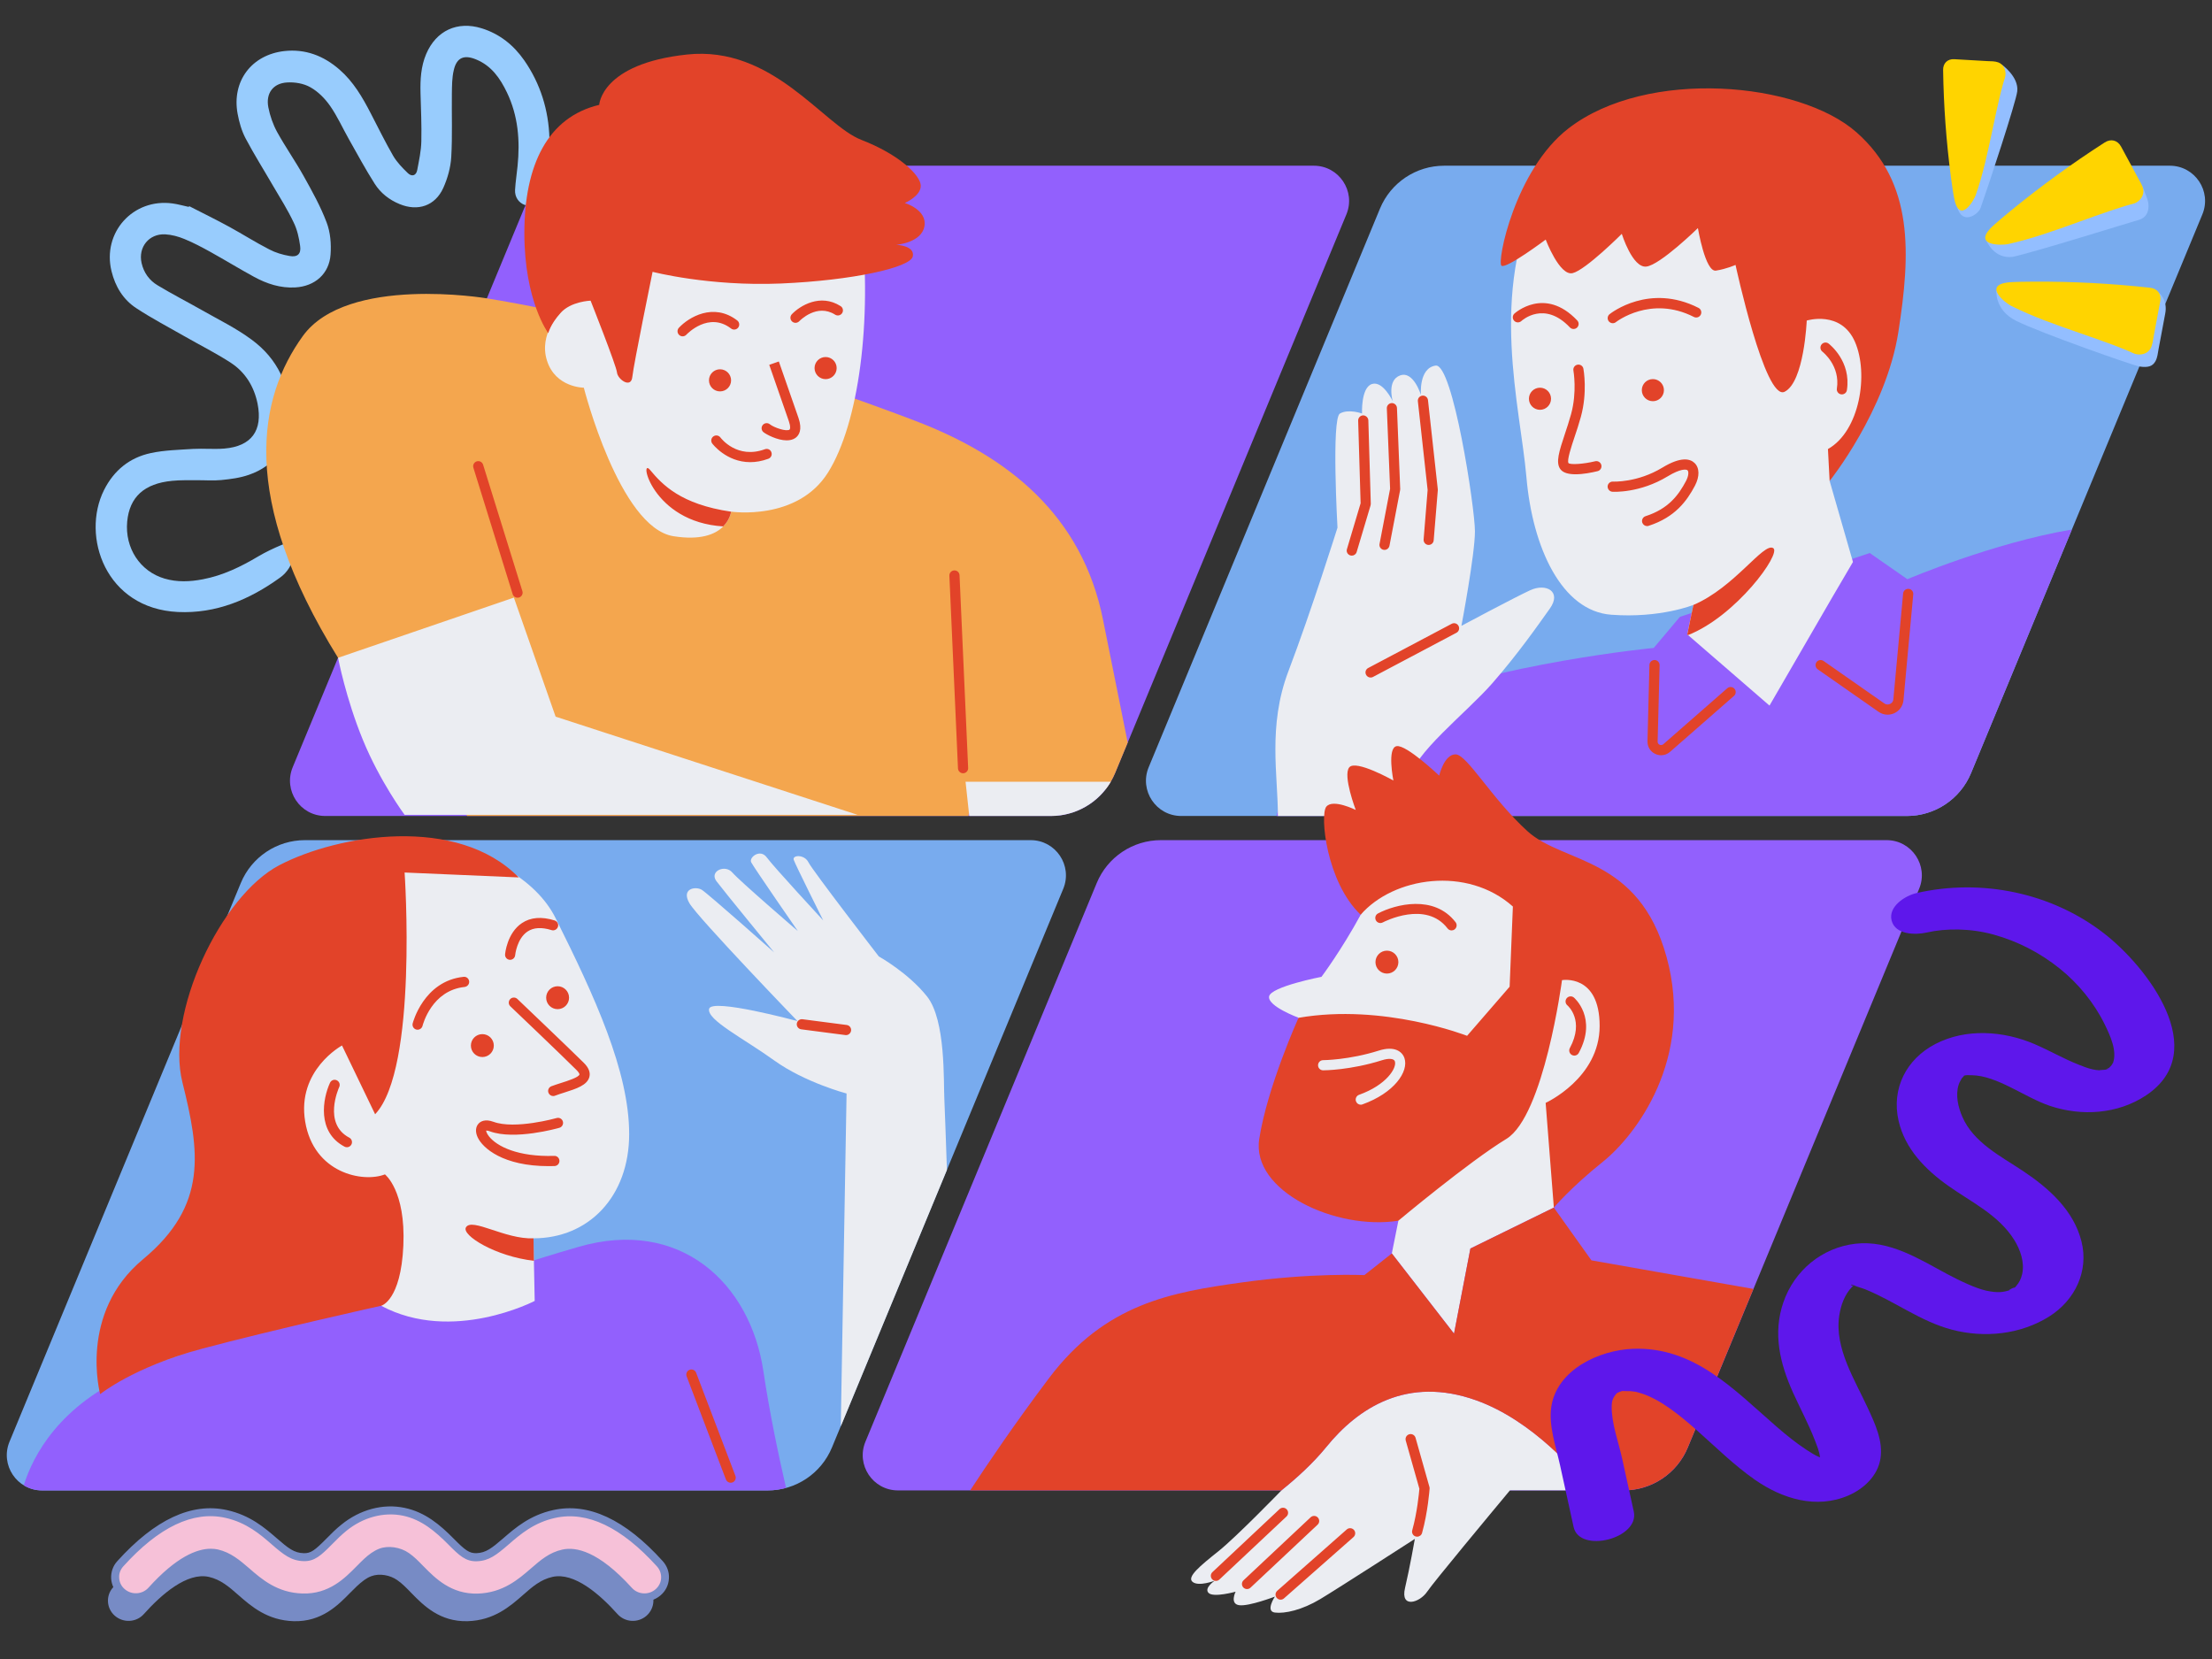 <svg xmlns="http://www.w3.org/2000/svg" xmlns:xlink="http://www.w3.org/1999/xlink" width="1024" zoomAndPan="magnify" viewBox="0 0 768 576" height="768" preserveAspectRatio="xMidYMid meet" version="1.0"><rect x="0" y="0" width="768" height="576" fill="#333333" stroke="none"/><defs><clipPath id="2fff1d9c2e"><path d="M 33 8 L 191 8 L 191 213 L 33 213 Z M 33 8 " clip-rule="nonzero"/></clipPath><clipPath id="73236fb99c"><path d="M 137.809 241.238 L -0.281 200.398 L 65.02 -20.398 L 203.105 20.441 Z M 137.809 241.238 " clip-rule="nonzero"/></clipPath><clipPath id="8d6377f753"><path d="M 137.809 241.238 L -0.281 200.398 L 65.02 -20.398 L 203.105 20.441 Z M 137.809 241.238 " clip-rule="nonzero"/></clipPath><clipPath id="06040170e1"><path d="M 676 22 L 701 22 L 701 76 L 676 76 Z M 676 22 " clip-rule="nonzero"/></clipPath><clipPath id="b75624b148"><path d="M 685.707 8.297 L 781.047 86.012 L 735.078 142.402 L 639.742 64.684 Z M 685.707 8.297 " clip-rule="nonzero"/></clipPath><clipPath id="6ce96a7ca0"><path d="M 685.707 8.297 L 781.047 86.012 L 735.078 142.402 L 639.742 64.684 Z M 685.707 8.297 " clip-rule="nonzero"/></clipPath><clipPath id="1bc893c4d0"><path d="M 685.707 8.297 L 781.047 86.012 L 735.078 142.402 L 639.742 64.684 Z M 685.707 8.297 " clip-rule="nonzero"/></clipPath><clipPath id="5f3d8a34bd"><path d="M 689 53 L 746 53 L 746 90 L 689 90 Z M 689 53 " clip-rule="nonzero"/></clipPath><clipPath id="0c7321dfce"><path d="M 685.707 8.297 L 781.047 86.012 L 735.078 142.402 L 639.742 64.684 Z M 685.707 8.297 " clip-rule="nonzero"/></clipPath><clipPath id="48748acfb9"><path d="M 685.707 8.297 L 781.047 86.012 L 735.078 142.402 L 639.742 64.684 Z M 685.707 8.297 " clip-rule="nonzero"/></clipPath><clipPath id="da32e55b62"><path d="M 685.707 8.297 L 781.047 86.012 L 735.078 142.402 L 639.742 64.684 Z M 685.707 8.297 " clip-rule="nonzero"/></clipPath><clipPath id="43c4c022fc"><path d="M 693 100 L 752 100 L 752 128 L 693 128 Z M 693 100 " clip-rule="nonzero"/></clipPath><clipPath id="90025a1369"><path d="M 685.707 8.297 L 781.047 86.012 L 735.078 142.402 L 639.742 64.684 Z M 685.707 8.297 " clip-rule="nonzero"/></clipPath><clipPath id="d2baa45ae3"><path d="M 685.707 8.297 L 781.047 86.012 L 735.078 142.402 L 639.742 64.684 Z M 685.707 8.297 " clip-rule="nonzero"/></clipPath><clipPath id="06d2a6e0d2"><path d="M 685.707 8.297 L 781.047 86.012 L 735.078 142.402 L 639.742 64.684 Z M 685.707 8.297 " clip-rule="nonzero"/></clipPath><clipPath id="eb69ccb054"><path d="M 674 20 L 697 20 L 697 74 L 674 74 Z M 674 20 " clip-rule="nonzero"/></clipPath><clipPath id="cb87b05725"><path d="M 685.707 8.297 L 781.047 86.012 L 735.078 142.402 L 639.742 64.684 Z M 685.707 8.297 " clip-rule="nonzero"/></clipPath><clipPath id="81c58f9e53"><path d="M 685.707 8.297 L 781.047 86.012 L 735.078 142.402 L 639.742 64.684 Z M 685.707 8.297 " clip-rule="nonzero"/></clipPath><clipPath id="dea457b973"><path d="M 685.707 8.297 L 781.047 86.012 L 735.078 142.402 L 639.742 64.684 Z M 685.707 8.297 " clip-rule="nonzero"/></clipPath><clipPath id="b805b6a5f5"><path d="M 689 48 L 745 48 L 745 85 L 689 85 Z M 689 48 " clip-rule="nonzero"/></clipPath><clipPath id="4b5f3a9fb3"><path d="M 685.707 8.297 L 781.047 86.012 L 735.078 142.402 L 639.742 64.684 Z M 685.707 8.297 " clip-rule="nonzero"/></clipPath><clipPath id="23c49b4a9c"><path d="M 685.707 8.297 L 781.047 86.012 L 735.078 142.402 L 639.742 64.684 Z M 685.707 8.297 " clip-rule="nonzero"/></clipPath><clipPath id="6a79a3ceb0"><path d="M 685.707 8.297 L 781.047 86.012 L 735.078 142.402 L 639.742 64.684 Z M 685.707 8.297 " clip-rule="nonzero"/></clipPath><clipPath id="07d07f18e8"><path d="M 693 97 L 751 97 L 751 124 L 693 124 Z M 693 97 " clip-rule="nonzero"/></clipPath><clipPath id="f72a2e7c87"><path d="M 685.707 8.297 L 781.047 86.012 L 735.078 142.402 L 639.742 64.684 Z M 685.707 8.297 " clip-rule="nonzero"/></clipPath><clipPath id="6f1dbbc9f0"><path d="M 685.707 8.297 L 781.047 86.012 L 735.078 142.402 L 639.742 64.684 Z M 685.707 8.297 " clip-rule="nonzero"/></clipPath><clipPath id="a8bd4a978f"><path d="M 685.707 8.297 L 781.047 86.012 L 735.078 142.402 L 639.742 64.684 Z M 685.707 8.297 " clip-rule="nonzero"/></clipPath><clipPath id="b23757d6b0"><path d="M 38 523 L 232.402 523 L 232.402 557 L 38 557 Z M 38 523 " clip-rule="nonzero"/></clipPath></defs><g clip-path="url(#2fff1d9c2e)"><g clip-path="url(#73236fb99c)"><g clip-path="url(#8d6377f753)"><path fill="#98ccfd" d="M 65.715 71.59 C 70.371 73.98 75.105 76.289 79.727 78.82 C 84.344 81.352 88.773 84.18 93.477 86.586 C 95.668 87.738 98.137 88.469 100.547 88.879 C 103.281 89.383 104.609 88.156 104.207 85.402 C 103.82 82.605 103.199 79.738 101.961 77.246 C 99.906 72.891 97.324 68.785 94.863 64.617 C 91.68 59.117 88.266 53.703 85.277 48.062 C 83.883 45.422 83.043 42.438 82.496 39.492 C 80.418 28.195 87.34 19.004 98.758 17.723 C 106.027 16.934 112.348 19.359 117.824 24.121 C 122.699 28.348 125.852 33.785 128.746 39.398 C 131.297 44.305 133.723 49.277 136.469 54.035 C 137.773 56.297 139.715 58.289 141.605 60.113 C 142.988 61.434 144.48 61.012 144.859 59.051 C 145.48 55.742 146.215 52.414 146.285 49.094 C 146.414 43.512 146.16 37.867 146 32.25 C 145.887 27.66 146.133 23.074 147.965 18.758 C 151.434 10.621 158.77 7.219 167.215 9.816 C 173.473 11.77 178.305 15.629 182.035 20.984 C 187.645 29.074 190.461 38.211 190.762 47.969 C 190.906 53.48 190.281 59.016 189.777 64.488 C 189.645 65.965 189.035 67.508 188.281 68.855 C 186.977 71.051 184.441 71.922 182.234 71.164 C 180.117 70.441 178.684 68.445 178.828 65.906 C 178.98 63.168 179.438 60.418 179.695 57.656 C 180.594 48.809 179.898 40.199 176.012 32.113 C 173.664 27.219 170.656 22.836 165.328 20.652 C 161.137 18.906 158.543 19.961 157.543 24.375 C 156.91 27.023 156.934 29.863 156.887 32.586 C 156.801 39.898 157.098 47.277 156.672 54.543 C 156.457 58.176 155.402 61.914 153.918 65.223 C 151.105 71.477 145.09 73.496 138.734 70.855 C 135.117 69.383 132.086 66.969 130.055 63.734 C 126.875 58.742 124.035 53.449 121.109 48.281 C 118.949 44.453 117.121 40.367 114.633 36.797 C 112.855 34.246 110.484 31.82 107.789 30.316 C 105.5 28.98 102.363 28.457 99.684 28.629 C 94.793 28.902 92.223 32.445 93.172 37.285 C 93.734 40.184 94.773 43.176 96.184 45.77 C 99.051 50.969 102.504 55.891 105.387 61.047 C 108.332 66.32 111.277 71.598 113.406 77.238 C 114.719 80.664 115.043 84.711 114.77 88.375 C 114.293 95.121 109.277 99.41 102.531 99.793 C 97.383 100.094 92.629 98.535 88.18 96.105 C 83.125 93.344 78.152 90.305 73.109 87.496 C 70.148 85.863 67.176 84.273 64.059 82.996 C 61.941 82.117 59.598 81.477 57.305 81.355 C 51.707 81.117 47.934 85.824 49.152 91.297 C 49.914 94.711 51.863 97.363 54.75 99.078 C 59.688 102.059 64.832 104.691 69.863 107.547 C 75.754 110.91 81.953 113.906 87.391 117.945 C 96.375 124.551 100.719 133.836 100.652 145.004 C 100.625 154.516 95.449 161.742 86.434 164.848 C 83.379 165.922 80.062 166.355 76.832 166.668 C 74.016 166.945 71.148 166.707 68.309 166.727 C 65.465 166.75 62.605 166.66 59.789 166.941 C 50.051 167.859 44.957 172.582 44.16 181.102 C 43.32 190.273 48.621 198.371 57.094 200.875 C 61.52 202.184 65.98 201.984 70.438 201.125 C 77.414 199.797 83.684 196.742 89.703 193.156 C 92.281 191.637 95.047 190.332 97.816 189.176 C 100.969 187.93 102.684 189.5 102.047 192.855 C 101.414 196.012 99.805 198.723 97.18 200.582 C 86.625 208.191 74.996 213.105 61.762 212.484 C 36.605 211.27 28.125 186.184 36.105 170.164 C 39.555 163.289 45.012 158.875 52.363 157.305 C 57.121 156.281 62.109 156.188 67.016 155.863 C 70.617 155.664 74.254 156.031 77.887 155.738 C 87.336 154.938 91.281 149.473 89.43 140.168 C 88.211 134.188 85.199 129.297 80.203 125.996 C 75.109 122.668 69.594 119.922 64.312 116.895 C 58.641 113.645 52.809 110.605 47.34 107.012 C 42.797 104.051 40.031 99.535 38.727 94.188 C 35.41 80.754 46.199 68.754 59.918 70.637 C 61.816 70.895 63.633 71.43 65.492 71.828 C 65.613 71.762 65.641 71.668 65.715 71.59 Z M 65.715 71.59 " fill-opacity="1" fill-rule="nonzero"/></g></g></g><path fill="#78abee" d="M 369.156 308.598 L 288.848 502.57 C 285.117 511.582 276.324 517.465 266.57 517.465 L 14.598 517.465 C 5.883 517.465 -0.031 508.609 3.297 500.559 L 83.605 306.586 C 87.336 297.574 96.125 291.695 105.879 291.695 L 357.84 291.695 C 366.57 291.695 372.484 300.547 369.156 308.598 Z M 753.355 57.535 L 501.398 57.535 C 491.645 57.535 482.852 63.418 479.121 72.426 L 398.812 266.398 C 395.484 274.449 401.398 283.305 410.113 283.305 L 662.074 283.305 C 671.828 283.305 680.617 277.422 684.348 268.414 L 764.656 74.438 C 767.984 66.391 762.074 57.535 753.355 57.535 Z M 753.355 57.535 " fill-opacity="1" fill-rule="nonzero"/><path fill="#9260fd" d="M 666.316 308.598 L 586.008 502.57 C 582.277 511.582 573.484 517.465 563.734 517.465 L 311.773 517.465 C 303.059 517.465 297.145 508.609 300.473 500.559 L 380.781 306.586 C 384.512 297.574 393.305 291.695 403.055 291.695 L 655.016 291.695 C 663.73 291.695 669.66 300.547 666.316 308.598 Z M 112.922 283.305 L 364.883 283.305 C 374.637 283.305 383.426 277.422 387.156 268.414 L 467.465 74.438 C 470.793 66.391 464.879 57.535 456.164 57.535 L 204.219 57.535 C 194.469 57.535 185.676 63.418 181.945 72.426 L 101.621 266.387 C 98.293 274.449 104.207 283.305 112.922 283.305 Z M 662.23 201.094 L 649.164 192.004 L 583.254 214.172 L 574.168 224.961 C 574.168 224.961 520.762 230.07 482.109 245.41 C 453.379 256.82 445.391 274.82 443.18 283.305 L 662.059 283.305 C 671.812 283.305 680.605 277.422 684.336 268.414 L 719.348 183.848 C 691.766 188.508 662.23 201.094 662.23 201.094 Z M 200.848 432.914 C 165.613 443.145 154.254 448.828 154.254 448.828 C 154.254 448.828 84.363 460.188 46.297 476.676 C 20.57 487.805 11.453 505.418 8.25 515.684 C 10.074 516.797 12.227 517.465 14.598 517.465 L 266.559 517.465 C 268.738 517.465 270.875 517.152 272.918 516.598 C 270.227 504.926 267.16 490.281 265.055 476.102 C 260.504 445.422 236.078 422.684 200.848 432.914 Z M 200.848 432.914 " fill-opacity="1" fill-rule="nonzero"/><path fill="#f4a64e" d="M 391.539 257.84 L 387.156 268.414 C 386.336 270.395 385.254 272.219 383.984 273.875 L 336.508 281.215 L 336.277 283.305 L 162.223 283.305 L 117.363 228.383 C 82.738 172.578 89.766 138.012 105.105 116.715 C 120.445 95.398 169.035 103.586 169.035 103.586 C 224.051 112.473 287.656 134.621 317.762 146.109 C 350.145 158.461 375.719 178.926 382.961 215.148 C 386.648 233.613 389.574 248.074 391.539 257.84 Z M 391.539 257.84 " fill-opacity="1" fill-rule="nonzero"/><path fill="#ebedf2" d="M 635.25 166.992 L 643.344 195.117 L 636.102 207.469 L 614.367 244.977 L 585.809 220.254 L 587.941 210.023 C 587.941 210.023 576.441 214.715 559.383 213.43 C 542.34 212.145 532.109 190.41 529.973 165.707 C 527.836 140.984 516.77 101.773 534.664 65.988 C 552.559 30.184 628.422 31.902 650.156 63 C 671.887 94.129 635.25 166.992 635.25 166.992 Z M 488.535 283.305 C 488.75 279.574 489.059 274.805 489.492 270.547 C 490.344 262.02 509.09 247.531 518.055 237.312 C 527 227.082 533.828 217.285 538.082 211.324 C 542.34 205.363 536.797 202.375 531.273 204.93 C 525.73 207.484 507.402 217.285 507.402 217.285 C 507.402 217.285 512.094 192.562 512.094 184.469 C 512.094 176.371 504.414 126.078 498.457 126.93 C 492.496 127.781 493.348 137.16 493.348 137.16 C 493.348 137.16 490.793 128.633 486.102 130.352 C 481.414 132.055 483.551 139.297 483.551 139.297 C 483.551 139.297 480.145 132.055 476.305 133.34 C 472.465 134.621 472.898 143.57 472.898 143.57 C 472.898 143.57 468.207 141.867 465.223 143.57 C 462.234 145.273 464.371 183.199 464.371 183.199 C 464.371 183.199 455.422 211.758 447.328 233.059 C 440.082 252.129 443.75 269.48 443.672 283.305 Z M 189.918 125.227 C 192.906 134.609 202.703 134.609 202.703 134.609 C 202.703 134.609 215.055 183.184 233.816 186.168 C 252.578 189.156 253.848 177.641 253.848 177.641 C 253.848 177.641 276.867 181.047 287.516 164.004 C 298.164 146.961 302.855 111.59 299.016 76.219 C 295.18 40.848 262.797 27.211 231.68 35.305 C 196.867 44.363 183.105 68.539 194.609 108.602 C 194.594 108.617 186.93 115.863 189.918 125.227 Z M 140.477 282.902 L 297.734 282.902 L 192.906 248.816 L 178.418 207.484 L 117.379 228.383 C 117.379 228.383 120.043 242.422 126.004 256.91 C 131.945 271.398 140.477 282.902 140.477 282.902 Z M 336.523 283.305 L 364.883 283.305 C 373.504 283.305 381.383 278.707 385.672 271.414 L 335.238 271.414 Z M 92.32 312.746 C 62.488 345.98 73.992 380.082 96.574 398.41 C 119.16 416.738 137.055 419.293 137.055 419.293 L 132.379 453.379 C 157.102 466.582 185.645 451.676 185.645 451.676 L 185.211 429.941 C 204.391 429.941 218.445 415.453 218.445 393.719 C 218.445 371.984 206.512 345.996 192.875 318.723 C 179.254 291.43 122.148 279.496 92.32 312.746 Z M 321.879 345.98 C 315.348 337.746 305.117 332.066 305.117 332.066 C 305.117 332.066 282.098 302.234 280.691 299.387 C 279.266 296.539 275.008 296.832 275.582 298.535 C 276.152 300.238 285.812 319.559 285.812 319.559 C 285.812 319.559 268.477 300.812 266.215 297.684 C 263.941 294.559 259.961 297.684 260.812 299.387 C 261.664 301.09 277.004 323.258 277.004 323.258 C 277.004 323.258 256.836 305.918 254.281 302.949 C 251.727 299.961 246.188 302.516 248.738 305.934 C 251.293 309.34 268.77 330.656 268.77 330.656 C 268.77 330.656 245.754 310.207 243.633 308.922 C 241.496 307.637 236.387 308.488 239.375 313.613 C 242.363 318.723 276.883 354.523 276.883 354.523 C 276.883 354.523 247.051 346.43 246.199 350.27 C 245.352 354.105 258.137 360.5 268.785 368.164 C 279.438 375.84 293.926 379.664 293.926 379.664 L 291.914 495.234 L 328.77 406.211 C 328.43 396.289 328.027 384.727 327.871 381.508 C 327.562 375.531 328.414 354.215 321.879 345.98 Z M 543.469 298.816 C 504.012 282.16 479.262 305.066 472.449 317.559 C 465.641 330.066 458.812 339.152 458.812 339.152 C 458.812 339.152 441.195 342.559 440.625 345.965 C 440.051 349.371 450.855 353.348 450.855 353.348 C 450.855 353.348 445.746 380.051 446.305 394.262 C 446.879 408.473 485.516 423.812 485.516 423.812 L 483.238 435.172 L 504.832 463.02 L 510.516 433.473 L 539.492 419.262 L 540.066 407.898 C 540.066 407.898 574.152 391.43 577.57 358.473 C 580.977 325.516 569.043 309.621 543.469 298.816 Z M 512.512 486.18 C 488.641 477.648 471.598 488.734 460.516 502.371 C 455.902 508.051 450.113 513.285 444.926 517.449 C 444.926 517.449 429.418 533.469 423.023 538.594 C 416.629 543.699 411.941 547.539 414.078 549.242 C 416.215 550.945 421.754 548.809 421.754 548.809 C 421.754 548.809 417.914 551.363 419.617 553.066 C 421.32 554.77 429 552.633 429 552.633 C 429 552.633 426.863 556.891 430.285 557.324 C 433.688 557.758 442.637 554.336 442.637 554.336 C 442.637 554.336 439.23 559.445 442.637 559.875 C 446.043 560.309 452.016 559.027 458.41 555.188 C 464.805 551.348 491.227 534.305 491.227 534.305 C 491.227 534.305 489.523 544.102 487.82 551.348 C 486.117 558.594 492.93 556.457 495.5 552.633 C 497.652 549.414 517.898 525.078 524.262 517.434 L 552.402 517.434 C 547.695 511.457 532.309 493.254 512.512 486.18 Z M 512.512 486.18 " fill-opacity="1" fill-rule="nonzero"/><path fill="#e24329" d="M 470.082 531.18 C 470.73 531.906 470.656 533.02 469.926 533.672 L 445.777 554.969 C 445.438 555.266 445.02 555.402 444.617 555.402 C 444.137 555.402 443.645 555.203 443.301 554.801 C 442.652 554.07 442.73 552.957 443.457 552.309 L 467.605 531.008 C 468.316 530.387 469.43 530.449 470.082 531.18 Z M 457.543 526.875 C 456.879 526.164 455.762 526.133 455.051 526.797 L 431.754 548.668 C 431.043 549.336 431.012 550.449 431.676 551.16 C 432.016 551.535 432.496 551.719 432.961 551.719 C 433.395 551.719 433.828 551.562 434.168 551.238 L 457.465 529.367 C 458.18 528.699 458.207 527.586 457.543 526.875 Z M 446.738 524.043 C 446.074 523.328 444.957 523.297 444.246 523.965 L 420.949 545.836 C 420.238 546.504 420.207 547.617 420.871 548.328 C 421.211 548.699 421.691 548.887 422.156 548.887 C 422.59 548.887 423.023 548.73 423.363 548.406 L 446.66 526.535 C 447.375 525.867 447.418 524.754 446.738 524.043 Z M 491.473 499.195 C 491.211 498.254 490.219 497.711 489.293 497.973 C 488.348 498.238 487.805 499.211 488.07 500.156 L 492.805 516.891 C 492.684 518.391 492.031 525.219 490.328 531.301 C 490.066 532.246 490.609 533.223 491.551 533.469 C 491.707 533.516 491.875 533.531 492.031 533.531 C 492.805 533.531 493.52 533.02 493.734 532.246 C 495.746 525.047 496.336 517.168 496.352 516.844 C 496.367 516.641 496.352 516.441 496.289 516.238 Z M 570.031 135.457 C 570.031 137.578 571.75 139.297 573.871 139.297 C 575.992 139.297 577.711 137.578 577.711 135.457 C 577.711 133.34 575.992 131.621 573.871 131.621 C 571.75 131.621 570.031 133.34 570.031 135.457 Z M 530.84 138.445 C 530.84 140.566 532.559 142.285 534.68 142.285 C 536.797 142.285 538.516 140.566 538.516 138.445 C 538.516 136.324 536.797 134.609 534.68 134.609 C 532.559 134.609 530.84 136.324 530.84 138.445 Z M 286.648 123.957 C 284.527 123.957 282.809 125.676 282.809 127.797 C 282.809 129.918 284.527 131.637 286.648 131.637 C 288.77 131.637 290.488 129.918 290.488 127.797 C 290.488 125.676 288.77 123.957 286.648 123.957 Z M 249.992 128.215 C 247.871 128.215 246.156 129.934 246.156 132.055 C 246.156 134.176 247.871 135.891 249.992 135.891 C 252.113 135.891 253.832 134.176 253.832 132.055 C 253.832 129.934 252.113 128.215 249.992 128.215 Z M 644.039 118.695 C 648.871 129.777 645.742 149.668 634.66 155.906 L 635.234 166.992 C 635.234 166.992 654.828 142.562 659.102 115.289 C 663.359 88.016 664.504 63.586 644.613 45.973 C 624.723 28.355 571.891 23.527 544.617 44.547 C 525.918 58.957 519.617 91.141 521.32 92.27 C 523.023 93.402 536.66 83.184 536.66 83.184 C 536.66 83.184 541.488 95.969 546.039 94.824 C 550.59 93.695 563.082 81.188 563.082 81.188 C 563.082 81.188 566.781 93.121 571.613 92.551 C 576.441 91.977 589.508 79.191 589.508 79.191 C 589.508 79.191 592.062 94.531 595.762 93.957 C 599.461 93.387 602.57 91.977 602.57 91.977 C 602.57 91.977 612.805 139.422 619.613 136.016 C 626.426 132.609 627.293 111.297 627.293 111.297 C 627.293 111.297 639.211 107.609 644.039 118.695 Z M 615.637 190.289 C 612.23 188.305 602.277 203.926 587.941 210.039 L 585.809 220.27 L 586.07 220.504 C 602.68 214.004 618.684 192.066 615.637 190.289 Z M 548.871 144.73 C 551.227 136.203 549.816 128.371 549.754 128.027 C 549.586 127.07 548.672 126.434 547.695 126.621 C 546.738 126.789 546.102 127.719 546.289 128.68 C 546.305 128.758 547.602 136.078 545.469 143.801 C 544.801 146.234 543.996 148.633 543.301 150.738 C 541.336 156.68 540.035 160.613 541.781 162.934 C 542.758 164.234 544.77 164.668 547.047 164.668 C 549.648 164.668 552.586 164.098 554.676 163.586 C 555.621 163.352 556.211 162.41 555.977 161.449 C 555.746 160.504 554.785 159.918 553.84 160.148 C 549.785 161.125 545.359 161.418 544.586 160.801 C 543.949 159.918 545.574 155.039 546.645 151.82 C 547.371 149.699 548.176 147.254 548.871 144.73 Z M 559.832 170.738 C 560.203 170.754 569.305 171.277 579.043 165.367 C 583.406 162.719 585.449 162.859 585.914 163.293 C 586.301 163.664 586.395 165.055 585.375 167.008 C 582.82 171.82 579.367 176.633 571.332 179.219 C 570.406 179.512 569.895 180.52 570.188 181.434 C 570.438 182.176 571.117 182.656 571.859 182.656 C 572.047 182.656 572.215 182.625 572.402 182.562 C 581.66 179.574 585.715 173.848 588.469 168.648 C 590.156 165.441 590.109 162.41 588.316 160.723 C 586.812 159.297 583.656 158.414 577.184 162.348 C 568.484 167.625 560.172 167.207 560.035 167.207 C 559.074 167.145 558.223 167.887 558.16 168.848 C 558.129 169.84 558.871 170.676 559.832 170.738 Z M 590.496 109.266 C 590.93 108.402 590.59 107.332 589.723 106.898 C 572.711 98.246 559.398 108.633 558.84 109.082 C 558.082 109.684 557.961 110.801 558.562 111.559 C 558.918 111.992 559.43 112.223 559.941 112.223 C 560.328 112.223 560.715 112.102 561.039 111.836 C 561.164 111.746 573.113 102.41 588.113 110.043 C 588.996 110.492 590.062 110.133 590.496 109.266 Z M 525.793 108.879 C 525.082 109.547 525.051 110.66 525.715 111.371 C 526.379 112.086 527.496 112.117 528.207 111.465 C 528.531 111.172 536.195 104.312 545.051 113.664 C 545.391 114.035 545.871 114.223 546.332 114.223 C 546.766 114.223 547.199 114.066 547.543 113.742 C 548.254 113.074 548.285 111.961 547.602 111.25 C 536.289 99.297 525.902 108.789 525.793 108.879 Z M 639.227 136.914 C 639.32 136.93 639.414 136.93 639.504 136.93 C 640.355 136.93 641.113 136.309 641.238 135.445 C 642.801 125.43 635.203 119.531 634.875 119.281 C 634.102 118.695 633.004 118.848 632.414 119.625 C 631.828 120.398 631.965 121.496 632.742 122.102 C 632.988 122.301 638.98 127.023 637.758 134.918 C 637.602 135.859 638.266 136.773 639.227 136.914 Z M 494.277 187.301 C 494.199 188.273 494.926 189.125 495.887 189.203 C 495.934 189.203 495.98 189.203 496.027 189.203 C 496.938 189.203 497.711 188.508 497.773 187.578 L 499.199 170.242 C 499.215 170.133 499.199 170.008 499.199 169.902 L 495.793 138.926 C 495.684 137.965 494.816 137.254 493.844 137.363 C 492.867 137.473 492.172 138.34 492.281 139.312 L 495.668 170.117 Z M 480.359 190.891 C 480.469 190.906 480.578 190.922 480.684 190.922 C 481.52 190.922 482.25 190.332 482.418 189.484 L 486.117 170.164 C 486.148 170.023 486.148 169.902 486.148 169.762 L 485.02 141.637 C 484.973 140.66 484.121 139.902 483.191 139.949 C 482.219 139.996 481.461 140.816 481.504 141.773 L 482.637 169.699 L 478.984 188.816 C 478.766 189.777 479.398 190.707 480.359 190.891 Z M 468.828 192.84 C 469 192.887 469.168 192.918 469.34 192.918 C 470.098 192.918 470.793 192.422 471.027 191.664 L 475.855 175.473 C 475.902 175.289 475.934 175.102 475.934 174.918 L 475.082 145.938 C 475.051 144.965 474.168 144.203 473.27 144.219 C 472.297 144.25 471.535 145.055 471.551 146.031 L 472.402 174.73 L 467.652 190.66 C 467.355 191.57 467.883 192.547 468.828 192.84 Z M 474.309 234.297 C 474.617 234.898 475.238 235.238 475.871 235.238 C 476.148 235.238 476.43 235.18 476.691 235.039 L 505.668 219.699 C 506.535 219.25 506.859 218.18 506.398 217.316 C 505.949 216.449 504.879 216.121 504.012 216.586 L 475.035 231.926 C 474.168 232.375 473.844 233.445 474.309 234.297 Z M 662.68 204.449 C 661.703 204.375 660.852 205.07 660.758 206.047 L 657.367 242.777 C 657.277 243.816 656.531 244.266 656.223 244.402 C 655.914 244.543 655.094 244.82 654.242 244.234 L 633.129 229.48 C 632.324 228.926 631.223 229.125 630.668 229.914 C 630.109 230.719 630.309 231.82 631.102 232.375 L 652.215 247.129 C 653.172 247.793 654.258 248.133 655.371 248.133 C 656.16 248.133 656.949 247.965 657.711 247.609 C 659.52 246.773 660.695 245.086 660.883 243.105 L 664.273 206.371 C 664.367 205.395 663.652 204.527 662.68 204.449 Z M 574.492 229.156 C 574.477 229.156 574.461 229.156 574.445 229.156 C 573.484 229.156 572.711 229.914 572.68 230.875 L 572 257.359 C 571.953 259.266 572.988 260.953 574.707 261.758 C 575.359 262.066 576.055 262.223 576.734 262.223 C 577.852 262.223 578.934 261.82 579.832 261.043 L 602.031 241.617 C 602.758 240.984 602.836 239.867 602.199 239.125 C 601.551 238.398 600.434 238.32 599.707 238.957 L 577.508 258.383 C 576.984 258.848 576.426 258.66 576.211 258.566 C 575.992 258.477 575.496 258.164 575.527 257.453 L 576.211 230.969 C 576.227 229.992 575.465 229.172 574.492 229.156 Z M 161.793 426.102 C 160.074 428.844 172.164 436.273 185.383 437.742 L 185.227 429.941 C 175.414 430.359 163.91 422.684 161.793 426.102 Z M 179.625 346.832 C 178.926 346.168 177.797 346.184 177.133 346.895 C 176.465 347.605 176.48 348.719 177.191 349.387 C 177.379 349.555 195.133 366.477 200.18 371.523 C 201.094 372.434 201.219 372.945 201.188 373.055 C 200.938 374.047 197.023 375.301 194.918 375.965 C 193.711 376.352 192.504 376.738 191.434 377.141 C 190.52 377.496 190.07 378.52 190.43 379.418 C 190.691 380.113 191.371 380.547 192.07 380.547 C 192.285 380.547 192.488 380.516 192.703 380.422 C 193.727 380.035 194.855 379.664 196 379.309 C 200.07 378.008 203.926 376.785 204.637 373.875 C 205.027 372.312 204.375 370.672 202.703 369.016 C 197.594 363.953 179.793 347.004 179.625 346.832 Z M 162.891 340.719 C 162.781 339.742 161.93 339.031 160.957 339.152 C 147.055 340.594 143.309 355.191 143.277 355.332 C 143.047 356.273 143.617 357.234 144.562 357.465 C 144.703 357.496 144.84 357.512 144.98 357.512 C 145.77 357.512 146.496 356.973 146.699 356.184 C 146.824 355.688 149.918 343.859 161.312 342.668 C 162.285 342.543 163 341.676 162.891 340.719 Z M 192.566 319.574 C 188.043 318.164 184.223 318.473 181.203 320.5 C 176.062 323.938 175.383 331.043 175.367 331.336 C 175.273 332.312 176 333.164 176.961 333.242 C 177.023 333.242 177.07 333.242 177.117 333.242 C 178.016 333.242 178.789 332.543 178.863 331.633 C 178.863 331.57 179.438 325.887 183.168 323.41 C 185.258 322.02 188.059 321.863 191.496 322.93 C 192.426 323.227 193.414 322.699 193.711 321.77 C 194.02 320.855 193.492 319.867 192.566 319.574 Z M 193.262 388.18 C 193.121 388.223 178.805 392.234 171.344 389.492 C 168.355 388.395 166.805 389.402 166.156 390.113 C 165.105 391.258 164.98 392.977 165.816 394.82 C 167.566 398.641 174.699 404.879 190.461 404.879 C 191.141 404.879 191.82 404.863 192.535 404.848 C 193.508 404.816 194.266 403.996 194.234 403.023 C 194.207 402.047 193.398 401.258 192.41 401.32 C 179.918 401.707 172.52 398.07 169.73 394.492 C 168.973 393.504 168.805 392.836 168.789 392.543 C 168.973 392.527 169.391 392.527 170.117 392.805 C 178.664 395.949 193.586 391.754 194.223 391.566 C 195.148 391.305 195.691 390.328 195.43 389.387 C 195.164 388.441 194.207 387.914 193.262 388.18 Z M 140.477 302.934 L 180.102 304.637 C 158.789 282.902 117.457 289.711 97.008 300.379 C 76.562 311.027 57.383 351.941 63.34 375.809 C 69.301 399.68 72.289 418.426 49.703 437.172 C 27.117 455.918 34.781 484.043 34.781 484.043 C 34.781 484.043 46.281 474.66 70.152 468.27 C 94.023 461.875 132.363 453.348 132.363 453.348 C 132.363 453.348 139.176 451.645 140.043 432.465 C 140.895 413.285 133.648 407.742 133.648 407.742 C 125.973 410.73 108.93 407.312 105.957 389.418 C 102.969 371.523 118.742 362.992 118.742 362.992 L 130.242 386.863 C 145.168 371.121 140.477 302.934 140.477 302.934 Z M 293.973 355.871 L 278.629 353.875 C 277.672 353.75 276.773 354.434 276.648 355.391 C 276.527 356.352 277.207 357.25 278.168 357.375 L 293.508 359.371 C 293.582 359.387 293.66 359.387 293.738 359.387 C 294.605 359.387 295.363 358.734 295.488 357.852 C 295.629 356.895 294.945 355.996 293.973 355.871 Z M 116.914 375.066 C 116.035 374.648 114.98 375.051 114.578 375.934 C 112.07 381.367 109.918 393.008 119.625 398.117 C 119.887 398.254 120.168 398.316 120.445 398.316 C 121.078 398.316 121.699 397.977 122.008 397.371 C 122.457 396.508 122.133 395.438 121.266 394.988 C 112.086 390.16 117.551 377.914 117.781 377.402 C 118.184 376.508 117.797 375.469 116.914 375.066 Z M 241.695 476.613 C 241.355 475.699 240.336 475.25 239.422 475.59 C 238.508 475.93 238.059 476.953 238.398 477.867 L 252.035 513.672 C 252.301 514.367 252.98 514.801 253.676 514.801 C 253.895 514.801 254.094 514.77 254.312 514.691 C 255.227 514.352 255.676 513.328 255.336 512.418 Z M 178 206.293 C 178.23 207.051 178.926 207.531 179.684 207.531 C 179.855 207.531 180.043 207.5 180.211 207.453 C 181.141 207.16 181.668 206.168 181.371 205.242 L 167.734 161.34 C 167.441 160.41 166.449 159.887 165.523 160.18 C 164.594 160.473 164.066 161.465 164.359 162.395 Z M 331.309 198.043 C 330.332 198.09 329.574 198.91 329.621 199.883 L 332.609 266.789 C 332.656 267.73 333.43 268.473 334.371 268.473 C 334.402 268.473 334.418 268.473 334.449 268.473 C 335.426 268.43 336.184 267.609 336.137 266.633 L 333.148 199.73 C 333.117 198.754 332.281 197.996 331.309 198.043 Z M 277.238 145.117 C 275.75 140.77 270.41 125.504 270.41 125.504 L 267.082 126.668 C 267.082 126.668 272.406 141.914 273.895 146.262 C 274.559 148.215 274.344 149.004 274.125 149.16 C 273.043 149.918 268.738 148.477 267.285 147.301 C 266.527 146.695 265.41 146.82 264.809 147.578 C 264.203 148.336 264.328 149.453 265.086 150.055 C 266.078 150.844 269.871 152.891 273.137 152.891 C 274.25 152.891 275.301 152.656 276.168 152.055 C 277.422 151.141 278.645 149.219 277.238 145.117 Z M 256.293 113.742 C 256.883 112.969 256.742 111.867 255.969 111.266 C 247.719 104.934 239.113 110.148 235.707 113.805 C 235.039 114.516 235.086 115.629 235.801 116.297 C 236.141 116.621 236.574 116.773 237.008 116.773 C 237.469 116.773 237.949 116.59 238.293 116.219 C 238.602 115.879 246.078 108.105 253.832 114.066 C 254.59 114.656 255.707 114.5 256.293 113.742 Z M 292.391 108.711 C 292.918 107.891 292.672 106.789 291.852 106.281 C 284.809 101.773 277.703 106.172 274.914 109.113 C 274.25 109.824 274.281 110.938 274.992 111.605 C 275.332 111.93 275.766 112.086 276.199 112.086 C 276.664 112.086 277.129 111.898 277.484 111.543 C 277.734 111.281 283.629 105.227 289.961 109.254 C 290.781 109.777 291.867 109.531 292.391 108.711 Z M 265.582 155.969 C 255.938 159.5 250.363 152.207 250.133 151.898 C 249.559 151.125 248.461 150.953 247.672 151.527 C 246.883 152.098 246.711 153.199 247.285 153.988 C 247.348 154.066 252.145 160.457 260.473 160.457 C 262.395 160.457 264.496 160.117 266.773 159.281 C 267.688 158.941 268.168 157.934 267.824 157.023 C 267.516 156.094 266.496 155.629 265.582 155.969 Z M 314.141 70.477 C 314.141 70.477 319.684 68.137 319.684 64.516 C 319.684 60.895 312.223 53.648 299.016 48.543 C 285.812 43.434 268.336 15.723 238.508 18.93 C 208.68 22.133 208.043 36.406 208.043 36.406 C 190.148 40.664 182.055 57.289 182.055 80.941 C 182.055 104.594 190.367 115.676 190.367 115.676 C 190.367 115.676 191 112.688 194.625 108.648 C 198.246 104.594 205.055 104.391 205.055 104.391 C 205.055 104.391 214.004 126.977 214.219 129.328 C 214.438 131.684 219.129 135.086 219.547 130.816 C 219.98 126.559 226.574 94.375 226.574 94.375 C 226.574 94.375 246.172 99.484 271.109 98.434 C 296.047 97.363 316.059 92.891 316.91 89.051 C 317.762 85.211 311.152 84.996 311.152 84.996 C 311.152 84.996 319.883 84.359 320.953 78.602 C 322.02 72.812 314.141 70.477 314.141 70.477 Z M 253.832 177.656 C 253.832 177.656 254.172 177.703 254.793 177.766 C 254.188 177.688 253.832 177.656 253.832 177.656 Z M 253.832 177.656 C 236.355 175.102 229.965 168.277 225.707 163.168 C 221.711 158.367 226.324 181.262 251.109 182.766 C 253.523 180.32 253.832 177.656 253.832 177.656 Z M 477.559 334.047 C 477.559 336.242 479.34 338.023 481.535 338.023 C 483.734 338.023 485.516 336.242 485.516 334.047 C 485.516 331.848 483.734 330.066 481.535 330.066 C 479.34 330.066 477.559 331.848 477.559 334.047 Z M 163.492 363.023 C 163.492 365.223 165.273 367 167.473 367 C 169.672 367 171.449 365.223 171.449 363.023 C 171.449 360.824 169.672 359.047 167.473 359.047 C 165.273 359.047 163.492 360.824 163.492 363.023 Z M 189.625 346.398 C 189.625 348.598 191.402 350.375 193.602 350.375 C 195.801 350.375 197.578 348.598 197.578 346.398 C 197.578 344.199 195.801 342.422 193.602 342.422 C 191.402 342.422 189.625 344.215 189.625 346.398 Z M 539.492 419.277 L 536.645 382.914 C 536.645 382.914 555.391 374.387 555.391 356.211 C 555.391 338.023 542.324 340.301 542.324 340.301 C 542.324 340.301 536.07 387.465 523.008 395.422 C 509.941 403.379 485.5 423.828 485.5 423.828 C 463.906 427.234 434.355 413.594 437.203 395.422 C 440.051 377.25 450.84 353.379 450.84 353.379 C 480.391 348.273 509.367 359.633 509.367 359.633 L 524.137 342.59 L 525.266 314.742 C 509.352 300.531 483.781 304.512 472.418 317.59 C 460.484 306.23 458.207 282.934 460.484 280.086 C 462.762 277.234 470.715 281.215 470.715 281.215 C 470.715 281.215 466.164 269.281 468.441 266.445 C 470.715 263.598 483.781 270.996 483.781 270.996 C 483.781 270.996 481.504 259.637 484.91 259.062 C 488.316 258.488 499.68 269.297 499.68 269.297 C 499.68 269.297 501.383 261.91 505.359 261.91 C 509.336 261.91 517.867 277.25 530.359 288.613 C 542.867 299.977 568.996 297.145 578.656 332.359 C 588.316 367.59 567.867 394.293 556.488 403.379 C 545.172 412.465 539.492 419.277 539.492 419.277 Z M 487.621 367.375 C 486.816 365.004 484.074 363.07 478.734 364.758 C 468.348 368.039 459.461 368.086 459.387 368.086 C 458.41 368.086 457.621 368.875 457.621 369.852 C 457.621 370.824 458.41 371.613 459.387 371.613 C 459.773 371.613 468.875 371.566 479.805 368.117 C 482.203 367.359 483.953 367.512 484.293 368.488 C 485.051 370.73 481.445 376.691 471.863 380.113 C 470.949 380.438 470.469 381.445 470.793 382.371 C 471.059 383.102 471.723 383.551 472.449 383.551 C 472.652 383.551 472.852 383.52 473.039 383.441 C 484.059 379.492 489.184 372.031 487.621 367.375 Z M 502.59 322.344 C 502.93 322.793 503.457 323.039 503.98 323.039 C 504.352 323.039 504.742 322.918 505.051 322.668 C 505.824 322.082 505.965 320.965 505.375 320.191 C 497.914 310.5 484.492 313.969 478.441 317.141 C 477.574 317.59 477.25 318.66 477.699 319.527 C 478.148 320.395 479.215 320.719 480.082 320.27 C 480.699 319.945 495.082 312.574 502.59 322.344 Z M 545.762 366.289 C 546.023 366.43 546.32 366.508 546.598 366.508 C 547.23 366.508 547.836 366.164 548.145 365.578 C 554.723 353.363 546.52 346.398 546.441 346.336 C 545.699 345.719 544.602 345.824 543.965 346.57 C 543.348 347.312 543.438 348.426 544.184 349.047 C 544.43 349.262 550.203 354.309 545.035 363.906 C 544.586 364.758 544.91 365.824 545.762 366.289 Z M 539.492 419.277 L 510.516 433.488 L 504.832 463.035 L 483.238 435.188 L 473.719 442.711 C 473.719 442.711 455.391 441.859 431.105 445.266 C 406.816 448.672 383.797 452.512 364.203 478.5 C 352.328 494.258 342.637 508.594 336.848 517.449 L 444.91 517.449 C 450.098 513.27 455.902 508.035 460.5 502.371 C 471.582 488.734 488.625 477.648 512.496 486.18 C 532.293 493.254 547.68 511.457 552.355 517.449 L 563.719 517.449 C 573.469 517.449 582.262 511.566 585.992 502.555 L 608.777 447.512 L 552.543 437.59 Z M 539.492 419.277 " fill-opacity="1" fill-rule="nonzero"/><g clip-path="url(#06040170e1)"><g clip-path="url(#b75624b148)"><g clip-path="url(#6ce96a7ca0)"><g clip-path="url(#1bc893c4d0)"><path fill="#93beff" d="M 695.008 22.43 C 695.008 22.43 692.914 25.684 691.617 25.629 C 690.383 25.555 689.152 25.504 687.934 25.414 C 685.363 25.273 682.773 25.121 680.215 24.965 C 677.859 24.832 676.293 26.391 676.344 28.727 C 676.527 41.176 677.434 53.602 679.062 65.957 C 679.254 67.309 679.621 72.133 679.621 72.133 C 681.305 78.152 686.824 74.559 687.66 72.184 C 690.301 64.75 699.992 35.367 700.387 31.68 C 700.945 26.586 695.008 22.43 695.008 22.43 Z M 695.008 22.43 " fill-opacity="1" fill-rule="nonzero"/></g></g></g></g><g clip-path="url(#5f3d8a34bd)"><g clip-path="url(#0c7321dfce)"><g clip-path="url(#48748acfb9)"><g clip-path="url(#da32e55b62)"><path fill="#93beff" d="M 745.816 70.105 C 745.539 68.707 743.742 64.504 743.742 64.504 C 743.742 64.504 742.723 63.867 742.117 62.688 C 740.793 60.242 739.438 57.766 738.125 55.305 C 736.902 53.059 734.57 52.504 732.449 53.879 C 721.863 61.801 712.656 69.383 700.77 76.832 C 699.629 77.781 691.16 82.148 689.742 83.684 C 689.742 83.684 692.352 90.066 698.871 89.168 C 707.219 87.316 738.75 77.426 742.586 76.348 C 745.906 75.387 746.238 72.285 745.816 70.105 Z M 745.816 70.105 " fill-opacity="1" fill-rule="nonzero"/></g></g></g></g><g clip-path="url(#43c4c022fc)"><g clip-path="url(#90025a1369)"><g clip-path="url(#d2baa45ae3)"><g clip-path="url(#06d2a6e0d2)"><path fill="#93beff" d="M 748.406 125.344 C 749.074 124.078 749.203 122.57 749.453 121.184 C 749.695 119.867 749.941 118.551 750.188 117.262 C 750.715 114.512 751.215 111.742 751.734 109.012 C 752.766 104.031 749.516 101.605 749.516 101.605 C 736.094 100.125 721.316 102.137 707.809 102.199 C 706.328 102.219 695.086 100.852 693.156 100.82 C 693.156 100.82 692.391 107.602 700.016 111.398 C 708.707 115.719 740.984 127.02 742.949 127.277 C 745.73 127.637 747.363 127.281 748.406 125.344 Z M 748.406 125.344 " fill-opacity="1" fill-rule="nonzero"/></g></g></g></g><g clip-path="url(#eb69ccb054)"><g clip-path="url(#cb87b05725)"><g clip-path="url(#81c58f9e53)"><g clip-path="url(#dea457b973)"><path fill="#ffd400" d="M 693.84 21.672 C 692.609 21.207 691.215 21.27 689.918 21.211 C 688.684 21.137 687.453 21.09 686.234 20.996 C 683.664 20.855 681.074 20.703 678.516 20.551 C 676.16 20.414 674.594 21.973 674.645 24.312 C 674.828 36.758 675.734 49.188 677.363 61.539 C 677.555 62.891 678.223 68.156 678.746 70.027 C 680.766 77.316 685.324 69.57 685.961 67.766 C 688.559 60.324 690.184 52.578 691.816 44.887 C 692.609 41.156 693.387 37.414 694.277 33.691 C 694.465 32.891 694.664 32.074 694.879 31.273 C 694.988 30.871 695.105 30.43 695.223 30.012 C 695.281 29.789 695.352 29.555 695.395 29.32 C 695.406 29.281 695.457 29.125 695.484 29.004 C 695.398 29.348 695.617 28.57 695.617 28.57 C 695.664 28.391 695.73 28.223 695.777 28.043 C 695.941 27.516 696.156 26.98 696.246 26.422 C 696.555 24.547 695.746 22.395 693.84 21.672 Z M 693.84 21.672 " fill-opacity="1" fill-rule="nonzero"/></g></g></g></g><g clip-path="url(#b805b6a5f5)"><g clip-path="url(#4b5f3a9fb3)"><g clip-path="url(#23c49b4a9c)"><g clip-path="url(#6a79a3ceb0)"><path fill="#ffd400" d="M 744.117 65.688 C 743.84 64.289 742.973 63.047 742.309 61.793 C 741.68 60.621 741.023 59.449 740.418 58.273 C 739.094 55.824 737.738 53.352 736.426 50.887 C 735.203 48.645 732.871 48.086 730.75 49.461 C 719.375 56.766 708.453 64.711 698 73.277 C 696.859 74.23 692.383 77.867 690.961 79.398 C 685.395 85.445 695.129 85.191 697.172 84.754 C 705.52 82.902 713.582 79.988 721.609 77.094 C 725.488 75.688 729.398 74.277 733.332 72.957 C 734.176 72.672 735.047 72.379 735.91 72.129 C 736.344 71.992 736.812 71.836 737.254 71.707 C 737.488 71.633 737.738 71.566 737.984 71.473 C 738.023 71.457 738.195 71.426 738.34 71.367 C 737.973 71.488 738.809 71.238 738.809 71.238 C 739.004 71.18 739.191 71.133 739.387 71.074 C 739.961 70.906 740.582 70.801 741.152 70.582 C 743.031 69.84 744.539 67.867 744.117 65.688 Z M 744.117 65.688 " fill-opacity="1" fill-rule="nonzero"/></g></g></g></g><g clip-path="url(#07d07f18e8)"><g clip-path="url(#f72a2e7c87)"><g clip-path="url(#6f1dbbc9f0)"><g clip-path="url(#a8bd4a978f)"><path fill="#ffd400" d="M 746.707 120.93 C 747.375 119.66 747.504 118.152 747.754 116.77 C 747.996 115.453 748.242 114.133 748.488 112.844 C 749.016 110.098 749.516 107.328 750.035 104.594 C 750.504 102.07 749.035 100.188 746.531 99.906 C 733.109 98.426 719.617 97.719 706.109 97.785 C 704.629 97.801 698.855 97.812 696.785 98.105 C 688.668 99.285 696.363 105.242 698.223 106.172 C 705.852 109.992 713.957 112.812 722.008 115.609 C 725.902 116.973 729.832 118.32 733.707 119.77 C 734.547 120.086 735.402 120.418 736.23 120.75 C 736.652 120.922 737.102 121.09 737.535 121.273 C 737.773 121.371 738.012 121.469 738.238 121.555 C 738.277 121.562 738.434 121.641 738.574 121.707 C 738.227 121.566 739.027 121.902 739.027 121.902 C 739.207 121.98 739.379 122.07 739.574 122.129 C 740.121 122.355 740.664 122.676 741.25 122.859 C 743.25 123.465 745.664 122.867 746.707 120.93 Z M 746.707 120.93 " fill-opacity="1" fill-rule="nonzero"/></g></g></g></g><path fill="#5e17eb" d="M 643.574 446.434 C 643.66 446.418 643.73 446.398 643.801 446.328 C 643.785 446.328 643.766 446.312 643.75 446.312 C 643.68 446.363 643.609 446.398 643.574 446.434 Z M 643.574 446.434 " fill-opacity="1" fill-rule="nonzero"/><path fill="#5e17eb" d="M 567.246 524.805 C 565.891 518.656 564.551 512.512 563.195 506.363 C 561.926 500.602 559.426 494.016 559.582 488.078 C 559.637 485.945 560.219 485.152 561.152 483.887 C 560.711 484.484 561.098 484.043 561.379 483.691 C 561.66 483.551 561.941 483.426 562.227 483.285 C 561.82 483.391 561.609 483.461 561.539 483.48 C 561.609 483.461 561.941 483.355 562.559 483.18 C 562.84 483.094 563.035 483.023 563.195 482.953 C 563.336 482.969 563.562 482.969 563.883 482.969 C 564.039 482.969 566.348 483.059 565.715 482.969 C 566.453 483.039 567.176 483.109 567.914 483.234 C 568.039 483.25 568.16 483.285 568.266 483.305 C 568.867 483.461 569.465 483.637 570.047 483.832 C 576.793 486.051 583.453 491.566 589.371 496.797 C 595.906 502.594 602.16 508.793 609.348 513.797 C 618.789 520.367 630.625 524.031 641.742 519.238 C 647.094 516.93 651.941 512.422 652.891 506.414 C 653.844 500.355 651.043 494.383 648.574 489.027 C 644.066 479.184 636.895 468.156 638.57 456.863 C 639.117 453.18 640.473 449.41 642.992 446.859 C 643.133 446.715 643.254 446.594 643.344 446.488 C 643.344 446.523 643.395 446.488 643.539 446.398 C 643.504 446.398 643.449 446.398 643.414 446.398 C 643.484 446.328 643.539 446.277 643.59 446.223 C 643.625 446.242 643.68 446.258 643.715 446.277 C 643.766 446.242 643.82 446.207 643.891 446.152 C 643.855 446.223 643.82 446.277 643.766 446.312 C 643.836 446.348 643.906 446.363 643.996 446.398 C 645.141 446.895 646.426 447.176 647.605 447.648 C 657.895 451.824 666.844 458.82 677.73 461.672 C 689.039 464.633 701.578 463.344 711.551 457.039 C 720.41 451.438 725.309 441.328 722.664 430.949 C 719.934 420.152 711.305 412.508 702.391 406.57 C 694.691 401.445 685.164 396.688 681.305 387.723 C 679.844 384.359 678.891 380.238 680.035 376.625 C 680.371 375.551 680.898 374.918 681.25 374.195 C 681.164 374.371 681.816 373.703 681.957 373.453 C 682.574 373.227 683.348 373.297 684.547 373.312 C 693.461 373.438 702.918 380.977 711.672 383.938 C 722.699 387.652 735.312 386.859 745.16 380.273 C 767.988 365.016 745.602 335.723 730.434 324.008 C 712.133 309.863 687.875 304.965 665.434 310.059 C 661.469 310.957 655.516 314.762 656.766 319.605 C 658.051 324.625 665.082 324.641 668.973 323.762 C 675.668 322.246 684.211 322.281 692.172 324.484 C 700.609 326.828 708.258 330.789 715.09 336.25 C 721.59 341.449 727.156 348.281 730.805 355.77 C 732.617 359.504 735.137 364.859 733.621 369.086 C 733.641 368.945 733.234 369.633 733.129 369.844 C 732.934 370.055 732.617 370.391 732.371 370.652 C 732.285 370.723 732.195 370.777 732.09 370.848 C 731.949 370.898 731.684 371.043 731.277 371.234 C 733.004 371.043 731.738 371.254 730.82 371.41 C 730.363 371.445 728.566 371.551 728.953 371.605 C 728.125 371.57 727.281 371.445 726.504 371.27 C 724.832 370.898 723.141 370.23 721.574 369.598 C 716.375 367.535 711.531 364.719 706.406 362.516 C 695.645 357.898 682.59 356.949 671.969 362.461 C 661.875 367.695 656.625 377.945 659.18 389.133 C 661.418 398.91 668.5 406.098 676.441 411.715 C 684.512 417.441 693.863 421.789 699.289 430.422 C 701.457 433.875 703.008 438.312 702.074 442.402 C 701.684 444.059 701.016 445.344 700.137 446.348 C 699.891 446.629 699.746 446.805 699.66 446.93 C 699.555 446.965 699.324 447.086 698.883 447.387 C 700.629 446.223 696.312 448.355 697.898 447.898 C 695.434 448.707 693.547 448.918 689.762 448.145 C 686.043 447.367 680.352 444.637 676.16 442.402 C 666.277 437.098 655.992 430.492 644.258 431.812 C 632.582 433.137 622.961 441.148 619.176 452.176 C 615.457 462.977 617.996 473.457 622.574 483.602 C 625.043 489.062 627.914 494.367 630.078 499.969 C 630.785 501.816 631.719 503.984 631.895 505.992 C 631.84 505.973 631.805 505.957 631.754 505.938 C 630.203 505.305 628.758 504.371 627.277 503.422 C 623.508 500.953 620.004 498.102 616.602 495.141 C 601.895 482.336 588.137 467.539 567.016 468.297 C 555.32 468.719 540.629 475.484 538.621 488.324 C 537.598 494.949 540.223 502.273 541.633 508.668 C 543.199 515.84 544.785 523.008 546.355 530.18 C 548.398 539.445 569.305 534.23 567.246 524.805 Z M 643.414 446.434 C 643.324 446.434 643.219 446.418 643.133 446.383 C 643.238 446.348 643.379 446.312 643.555 446.277 C 643.504 446.328 643.449 446.398 643.414 446.434 Z M 643.59 446.258 C 643.59 446.258 643.574 446.277 643.574 446.277 C 643.395 446.328 643.254 446.363 643.148 446.398 C 642.605 446.207 642.234 445.73 643.59 446.258 Z M 635.277 506.785 C 635.242 506.801 635.223 506.82 635.188 506.82 C 635.223 506.82 635.242 506.801 635.277 506.785 Z M 635.277 506.785 " fill-opacity="1" fill-rule="nonzero"/><path fill="#778bc5" d="M 224.445 561.004 C 221.496 563.559 217.012 563.316 214.383 560.395 C 208.285 553.582 199.395 545.793 191.801 547.496 C 187.68 548.43 184.852 550.902 181.578 553.785 C 177.094 557.719 171.516 562.586 162.387 562.871 C 152.648 563.152 146.953 557.312 142.793 553.055 C 141.254 551.473 139.719 549.852 137.902 548.594 C 135.477 546.891 131.762 546.16 128.895 547.254 C 128.043 547.578 127.234 548.023 126.508 548.551 C 124.691 549.852 123.113 551.473 121.539 553.055 C 117.379 557.312 111.641 563.152 101.945 562.871 C 92.812 562.586 87.238 557.719 82.754 553.785 C 79.48 550.902 76.613 548.43 72.531 547.496 C 64.934 545.793 56.047 553.582 49.945 560.395 C 47.359 563.316 42.836 563.559 39.887 561.004 C 36.938 558.449 36.652 553.988 39.281 551.105 C 51.844 537.031 64.086 531.191 75.684 533.789 C 83.359 535.492 88.289 539.789 92.246 543.277 C 96.328 546.848 98.633 548.715 102.43 548.836 C 105.5 548.957 107.316 547.418 111.316 543.32 C 112.895 541.695 114.508 540.074 116.285 538.613 C 122.066 533.867 129.5 531.477 136.934 533.059 C 143.559 534.438 148.488 538.656 153.055 543.32 C 157.055 547.418 158.832 548.918 161.941 548.836 C 165.738 548.715 168.043 546.848 172.125 543.277 C 176.082 539.832 180.973 535.531 188.688 533.789 C 200.242 531.191 212.527 537.031 225.133 551.066 C 227.676 553.988 227.395 558.406 224.445 561.004 Z M 224.445 561.004 " fill-opacity="1" fill-rule="nonzero"/><path fill="#f6c1d8" d="M 228.484 552.852 C 225.496 555.406 220.969 555.164 218.344 552.242 C 212.164 545.43 203.234 537.641 195.559 539.344 C 191.395 540.277 188.566 542.75 185.254 545.633 C 180.73 549.523 175.113 554.391 165.902 554.676 C 156.082 554.961 150.348 549.121 146.145 544.859 C 144.609 543.277 143.035 541.656 141.215 540.398 C 138.75 538.695 135.035 537.965 132.164 539.059 C 131.316 539.387 130.508 539.832 129.781 540.359 C 127.922 541.656 126.348 543.277 124.773 544.859 C 120.531 549.16 114.75 555 104.934 554.676 C 95.723 554.391 90.105 549.523 85.621 545.59 C 82.309 542.711 79.441 540.238 75.32 539.305 C 67.641 537.602 58.715 545.387 52.531 552.203 C 49.906 555.121 45.379 555.367 42.391 552.812 C 39.402 550.254 39.117 545.836 41.746 542.914 C 54.43 528.84 66.793 523.039 78.469 525.637 C 86.227 527.34 91.156 531.637 95.156 535.125 C 99.238 538.695 101.582 540.562 105.418 540.684 C 108.531 540.805 110.348 539.262 114.387 535.168 C 116.004 533.543 117.621 531.922 119.398 530.461 C 125.215 525.715 132.691 523.324 140.246 524.906 C 146.914 526.285 151.922 530.504 156.527 535.168 C 160.527 539.262 162.387 540.766 165.496 540.684 C 169.336 540.562 171.637 538.695 175.758 535.125 C 179.758 531.68 184.688 527.379 192.445 525.637 C 204.121 523.039 216.484 528.879 229.172 542.914 C 231.719 545.836 231.434 550.254 228.484 552.852 Z M 228.484 552.852 " fill-opacity="1" fill-rule="nonzero"/><g clip-path="url(#b23757d6b0)"><path fill="#778bc5" d="M 105.703 556.098 C 105.461 556.098 105.176 556.098 104.934 556.098 C 95.238 555.773 89.418 550.742 84.734 546.688 C 81.418 543.805 78.832 541.574 75.035 540.723 C 71.156 539.871 64.289 541.332 53.582 553.176 C 50.473 556.625 45.059 556.949 41.504 553.906 C 39.766 552.406 38.754 550.336 38.594 548.105 C 38.473 545.875 39.199 543.684 40.734 542.02 C 53.785 527.543 66.594 521.578 78.793 524.297 C 86.875 526.082 91.965 530.504 96.086 534.07 C 100.047 537.52 102.105 539.184 105.461 539.262 C 107.922 539.344 109.336 538.25 113.379 534.152 C 115.035 532.488 116.652 530.828 118.508 529.367 C 124.973 524.094 133.016 521.945 140.488 523.527 C 147.68 525.027 152.891 529.527 157.457 534.152 C 161.496 538.25 162.91 539.305 165.375 539.262 C 168.77 539.141 170.789 537.48 174.75 534.07 C 178.871 530.504 183.961 526.082 192.043 524.297 C 204.242 521.578 217.051 527.543 230.102 542.02 C 231.637 543.727 232.402 545.875 232.242 548.105 C 232.121 550.379 231.07 552.445 229.332 553.906 C 225.816 556.949 220.363 556.625 217.254 553.176 C 208.891 543.93 201.293 539.508 195.801 540.723 C 192 541.574 189.375 543.848 186.102 546.688 C 181.414 550.742 175.598 555.812 165.902 556.098 C 155.477 556.422 149.496 550.336 145.094 545.875 L 144.77 545.551 C 143.398 544.129 141.941 542.672 140.328 541.574 C 138.105 540.035 134.832 539.547 132.527 540.398 C 131.844 540.684 131.156 541.047 130.43 541.535 C 128.812 542.629 127.355 544.129 125.984 545.551 L 125.66 545.875 C 121.457 550.215 115.641 556.098 105.703 556.098 Z M 73.176 537.723 C 74.066 537.723 74.875 537.805 75.602 537.965 C 80.086 538.98 83.238 541.695 86.551 544.535 C 90.875 548.309 96.289 553.012 105.016 553.258 C 114.227 553.539 119.723 547.941 123.762 543.848 L 124.086 543.523 C 125.578 542.02 127.113 540.441 128.934 539.184 C 129.82 538.574 130.711 538.086 131.641 537.723 C 134.75 536.504 139.035 537.152 141.984 539.223 C 143.801 540.48 145.336 542.062 146.789 543.562 L 147.113 543.887 C 151.156 547.984 156.648 553.539 165.859 553.297 C 174.586 553.012 179.961 548.348 184.324 544.578 C 187.637 541.695 190.75 538.98 195.273 538.008 C 199.879 536.992 207.758 538.453 219.395 551.309 C 221.535 553.664 225.211 553.867 227.598 551.797 C 228.766 550.781 229.453 549.445 229.535 547.941 C 229.617 546.441 229.133 545.023 228.121 543.887 C 215.758 530.219 203.879 524.539 192.73 527.016 C 185.336 528.637 180.527 532.812 176.648 536.18 C 172.406 539.832 169.82 541.941 165.539 542.062 C 161.699 542.184 159.477 540.113 155.559 536.141 C 151.234 531.801 146.387 527.582 139.922 526.242 C 133.258 524.863 126.066 526.77 120.246 531.516 C 118.508 532.938 116.934 534.477 115.359 536.098 C 111.438 540.074 109.215 542.145 105.379 542.02 C 101.098 541.898 98.469 539.789 94.27 536.141 C 90.391 532.773 85.582 528.598 78.188 526.973 C 67.035 524.5 55.117 530.176 42.797 543.848 C 41.785 544.98 41.258 546.402 41.383 547.902 C 41.461 549.402 42.148 550.781 43.32 551.758 C 45.703 553.824 49.379 553.621 51.523 551.27 C 61.258 540.48 68.41 537.723 73.176 537.723 Z M 73.176 537.723 " fill-opacity="1" fill-rule="nonzero"/></g></svg>